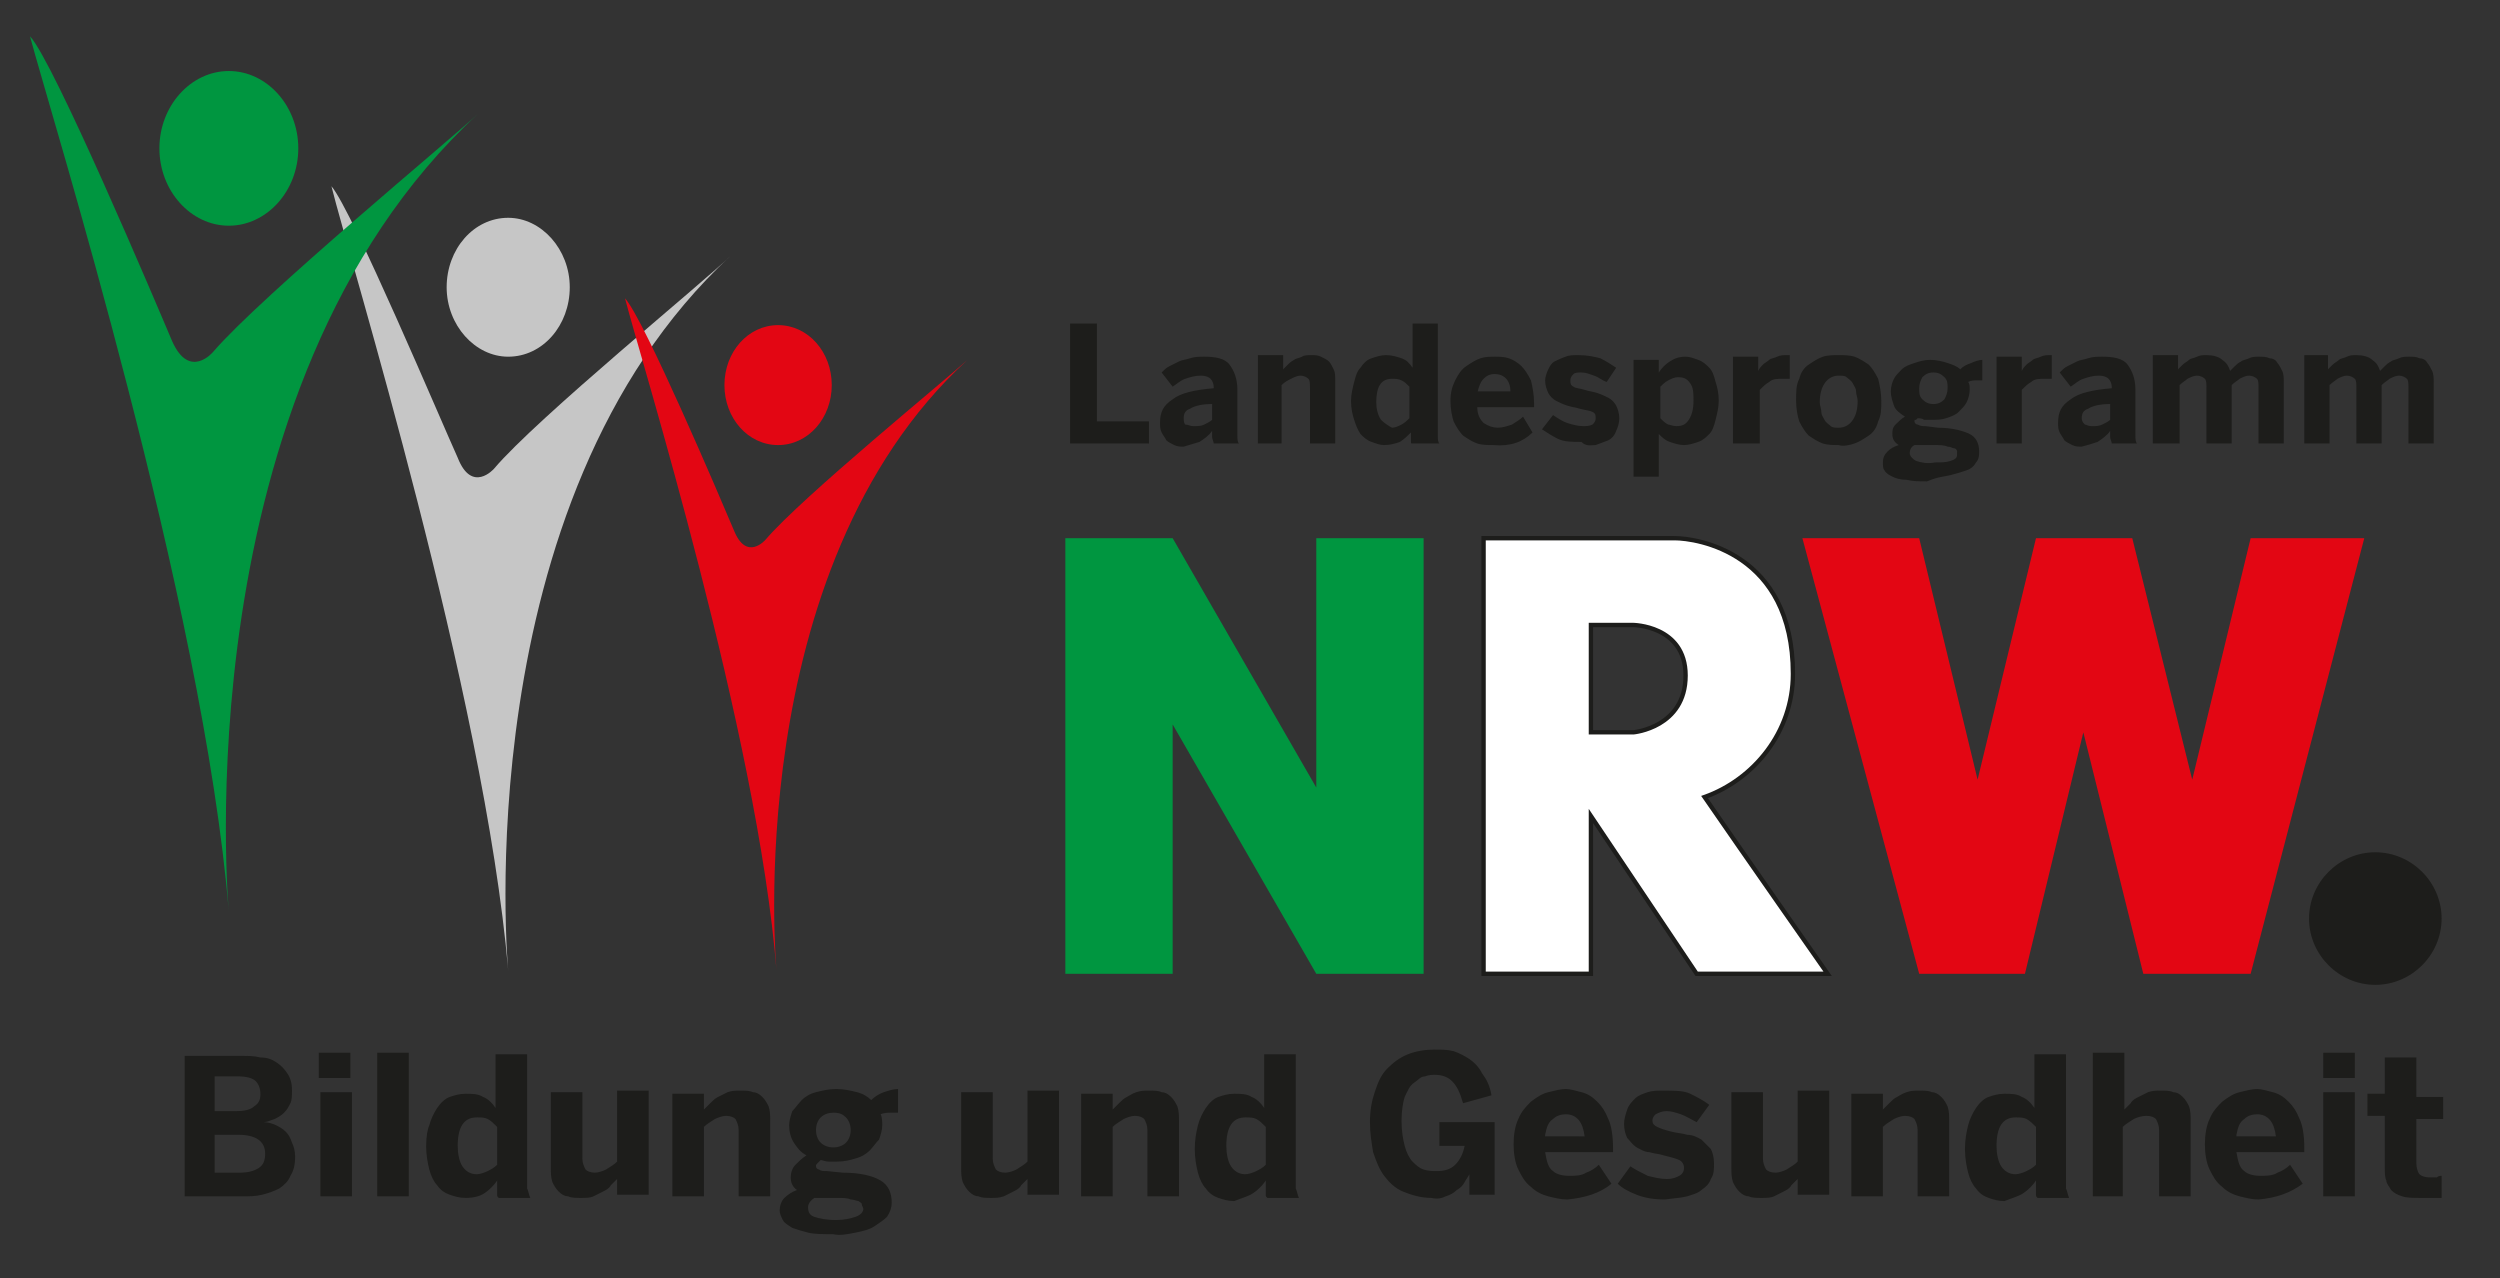 <?xml version="1.0" encoding="utf-8"?>
<!-- Generator: Adobe Illustrator 24.1.0, SVG Export Plug-In . SVG Version: 6.00 Build 0)  -->
<svg version="1.1" id="Ebene_1" xmlns="http://www.w3.org/2000/svg" xmlns:xlink="http://www.w3.org/1999/xlink" x="0px" y="0px"
	 viewBox="0 0 158.4 81" style="enable-background:new 0 0 158.4 81;" xml:space="preserve">
<rect x="0" y="0" width="158.4" height="81" fill="#333333" stroke="none"/>
<style type="text/css">
	.st0{fill:#DFF2FD;}
	.st1{fill:#009640;}
	.st2{fill:#FFFFFF;}
	.st3{fill:none;stroke:#1D1D1B;stroke-width:0.275;}
	.st4{fill:#E30613;}
	.st5{fill:#1D1D1B;}
	.st6{fill:#C6C6C6;}
</style>
<line class="st0" x1="0" y1="858.9" x2="612.3" y2="858.9"/>
<polygon class="st1" points="83.4,61.7 74.3,45.9 74.3,61.7 67.5,61.7 67.5,34.1 74.3,34.1 83.4,49.9 83.4,34.1 90.2,34.1 
	90.2,61.7 "/>
<g>
	<path class="st2" d="M106.8,42.8c0,3.3-3.3,3.6-3.3,3.6h-2.7v-6.8h2.7C103.4,39.6,106.8,39.6,106.8,42.8 M113.6,42.7
		c0-7.7-6.1-8.6-7.5-8.6h-5.3h-6.8v27.6h6.8v-10l6.7,10h8.3c0,0-5.6-8-7.8-11.2C111.1,49.4,113.6,46.4,113.6,42.7"/>
	<path class="st3" d="M106.8,42.8c0,3.3-3.3,3.6-3.3,3.6h-2.7v-6.8h2.7C103.4,39.6,106.8,39.6,106.8,42.8z M113.6,42.7
		c0-7.7-6.1-8.6-7.5-8.6h-5.3h-6.8v27.6h6.8v-10l6.7,10h8.3c0,0-5.6-8-7.8-11.2C111.1,49.4,113.6,46.4,113.6,42.7z"/>
	<polygon class="st4" points="114.2,34.1 121.6,61.7 128.3,61.7 132,46.4 135.8,61.7 142.6,61.7 149.8,34.1 142.6,34.1 138.9,49.4 
		135.1,34.1 129,34.1 125.3,49.4 121.6,34.1 	"/>
	<path class="st5" d="M150.5,62.4c2.3,0,4.2-1.9,4.2-4.2c0-2.3-1.9-4.2-4.2-4.2c-2.3,0-4.2,1.9-4.2,4.2
		C146.3,60.5,148.2,62.4,150.5,62.4"/>
	<path class="st6" d="M32.2,22.6c2.2,0,3.9-2,3.9-4.4c0-2.4-1.8-4.4-3.9-4.4c-2.2,0-3.9,2-3.9,4.4C28.3,20.6,30.1,22.6,32.2,22.6"/>
	<path class="st6" d="M32.2,61.5c0,0-2.8-29.7,14.1-45.3c-1.5,1.5-12.3,10.3-15,13.5c0,0-1.4,1.6-2.3-0.7c-1-2.2-6.7-15.7-8-17.2
		C22.1,16.3,30.7,44,32.2,61.5"/>
	<path class="st4" d="M49.3,28.2c1.9,0,3.4-1.7,3.4-3.8c0-2.1-1.5-3.8-3.4-3.8c-1.9,0-3.4,1.7-3.4,3.8
		C45.9,26.5,47.4,28.2,49.3,28.2"/>
	<path class="st4" d="M49.2,61.5c0,0-2.4-25.4,12.1-38.7C60,24,50.8,31.5,48.5,34.2c0,0-1.2,1.4-2-0.6c-0.8-1.9-5.7-13.4-6.9-14.7
		C40.6,22.8,48,46.5,49.2,61.5"/>
	<path class="st1" d="M14.5,14.3c2.4,0,4.4-2.2,4.4-4.9c0-2.7-2-4.9-4.4-4.9c-2.4,0-4.4,2.2-4.4,4.9C10.1,12.1,12.1,14.3,14.5,14.3"
		/>
	<path class="st1" d="M14.5,57.8c0,0-3.1-33.2,15.8-50.6c-1.7,1.6-13.7,11.5-16.8,15.1c0,0-1.5,1.8-2.6-0.7C9.8,19,3.4,3.9,1.9,2.3
		C3.2,7.2,12.9,38.2,14.5,57.8"/>
	<path class="st5" d="M146,28.1h1.6v-3.7c0.2-0.2,0.4-0.3,0.5-0.4c0.2-0.1,0.4-0.2,0.6-0.2c0.2,0,0.4,0.1,0.5,0.2
		c0.1,0.1,0.1,0.3,0.1,0.6v3.5h1.6v-3.7c0.2-0.2,0.4-0.3,0.5-0.4c0.2-0.1,0.4-0.2,0.6-0.2c0.2,0,0.4,0.1,0.5,0.2
		c0.1,0.1,0.1,0.3,0.1,0.6v3.5h1.6v-3.9c0-0.2,0-0.5-0.1-0.7c-0.1-0.2-0.2-0.4-0.3-0.5c-0.1-0.2-0.3-0.3-0.5-0.3
		c-0.2-0.1-0.4-0.1-0.7-0.1c-0.2,0-0.4,0-0.6,0.1c-0.2,0.1-0.4,0.1-0.5,0.2c-0.2,0.1-0.3,0.2-0.4,0.3c-0.1,0.1-0.2,0.2-0.3,0.3
		c-0.1-0.3-0.2-0.5-0.5-0.7c-0.2-0.2-0.6-0.3-1-0.3c-0.2,0-0.4,0-0.6,0.1c-0.2,0.1-0.4,0.1-0.5,0.2c-0.1,0.1-0.3,0.2-0.4,0.3
		c-0.1,0.1-0.2,0.2-0.3,0.3v-0.9H146V28.1z M136.5,28.1h1.6v-3.7c0.2-0.2,0.4-0.3,0.5-0.4c0.2-0.1,0.4-0.2,0.6-0.2
		c0.2,0,0.4,0.1,0.5,0.2c0.1,0.1,0.1,0.3,0.1,0.6v3.5h1.6v-3.7c0.2-0.2,0.4-0.3,0.5-0.4c0.2-0.1,0.4-0.2,0.6-0.2
		c0.2,0,0.4,0.1,0.5,0.2c0.1,0.1,0.1,0.3,0.1,0.6v3.5h1.6v-3.9c0-0.2,0-0.5-0.1-0.7c-0.1-0.2-0.2-0.4-0.3-0.5
		c-0.1-0.2-0.3-0.3-0.5-0.3c-0.2-0.1-0.4-0.1-0.7-0.1c-0.2,0-0.4,0-0.6,0.1c-0.2,0.1-0.4,0.1-0.5,0.2c-0.2,0.1-0.3,0.2-0.4,0.3
		c-0.1,0.1-0.2,0.2-0.3,0.3c-0.1-0.3-0.2-0.5-0.5-0.7c-0.2-0.2-0.6-0.3-1-0.3c-0.2,0-0.4,0-0.6,0.1c-0.2,0.1-0.4,0.1-0.5,0.2
		c-0.1,0.1-0.3,0.2-0.4,0.3c-0.1,0.1-0.2,0.2-0.3,0.3v-0.9h-1.6V28.1z M132.1,26.9c-0.1-0.1-0.2-0.2-0.2-0.4c0-0.3,0.1-0.5,0.4-0.6
		c0.3-0.2,0.8-0.3,1.4-0.3v1c-0.1,0.1-0.3,0.2-0.5,0.3c-0.2,0.1-0.4,0.1-0.7,0.1C132.3,27,132.2,26.9,132.1,26.9 M132.9,28
		c0.3-0.2,0.6-0.4,0.8-0.7c0,0.2,0,0.3,0,0.4c0,0.1,0.1,0.3,0.1,0.4h1.6c-0.1-0.1-0.1-0.3-0.1-0.5c0-0.2,0-0.5,0-0.8v-2.1
		c0-0.7-0.2-1.2-0.5-1.6c-0.3-0.4-0.9-0.5-1.6-0.5c-0.3,0-0.6,0-0.9,0.1c-0.3,0.1-0.5,0.1-0.7,0.2c-0.2,0.1-0.4,0.2-0.6,0.3
		c-0.2,0.1-0.3,0.2-0.5,0.4l0.7,0.9c0.3-0.2,0.5-0.4,0.8-0.5c0.3-0.1,0.6-0.2,1-0.2c0.3,0,0.5,0.1,0.6,0.2c0.1,0.1,0.2,0.3,0.2,0.5
		v0.1c-1.2,0.1-2.1,0.3-2.6,0.7c-0.6,0.4-0.8,0.8-0.8,1.5c0,0.2,0,0.4,0.1,0.6c0.1,0.2,0.2,0.3,0.3,0.5c0.1,0.1,0.3,0.2,0.5,0.3
		c0.2,0.1,0.4,0.1,0.6,0.1C132.3,28.2,132.6,28.1,132.9,28 M126.5,28.1h1.6v-3.4c0.2-0.2,0.4-0.4,0.6-0.5c0.2-0.2,0.5-0.2,0.9-0.2
		c0.1,0,0.1,0,0.2,0c0.1,0,0.2,0,0.2,0l0-1.5H130c-0.3,0-0.5,0-0.7,0.1c-0.2,0.1-0.4,0.1-0.5,0.2c-0.1,0.1-0.3,0.2-0.4,0.3
		c-0.1,0.1-0.2,0.2-0.3,0.4h0v-0.9h-1.6V28.1z M121.4,29.2c-0.2-0.1-0.4-0.3-0.4-0.5c0-0.2,0.1-0.4,0.3-0.5c0.1,0,0.1,0,0.2,0
		s0.1,0,0.2,0l0.9,0c0.3,0,0.6,0,0.8,0.1c0.2,0,0.3,0.1,0.4,0.1c0.1,0,0.2,0.1,0.2,0.2c0,0.1,0,0.1,0,0.2c0,0.2-0.1,0.3-0.4,0.4
		c-0.3,0.1-0.6,0.1-1,0.1C122.1,29.4,121.7,29.3,121.4,29.2 M121.8,25.3c-0.2-0.2-0.2-0.4-0.2-0.7s0.1-0.5,0.2-0.7
		c0.2-0.2,0.4-0.3,0.7-0.3c0.3,0,0.5,0.1,0.7,0.3c0.2,0.2,0.2,0.4,0.2,0.7s-0.1,0.5-0.2,0.7c-0.2,0.2-0.4,0.3-0.7,0.3
		C122.2,25.6,122,25.5,121.8,25.3 M123.6,30.1c0.4-0.1,0.7-0.2,1-0.3c0.3-0.1,0.5-0.3,0.6-0.5c0.2-0.2,0.2-0.5,0.2-0.7
		c0-0.5-0.2-0.9-0.6-1.1c-0.4-0.2-1.1-0.4-2-0.4l-0.8-0.1c-0.2,0-0.3,0-0.5-0.1c-0.1,0-0.2-0.1-0.2-0.2c0-0.1,0-0.1,0.1-0.1
		c0,0,0.1-0.1,0.1-0.1c0.1,0,0.3,0,0.4,0.1c0.1,0,0.3,0,0.4,0c0.4,0,0.7,0,1-0.1c0.3-0.1,0.6-0.2,0.8-0.4c0.2-0.2,0.4-0.4,0.5-0.6
		c0.1-0.2,0.2-0.5,0.2-0.8c0-0.2,0-0.4-0.1-0.5c0.2-0.1,0.4-0.1,0.5-0.1c0.2,0,0.3,0,0.4,0v-1.3c-0.2,0-0.5,0.1-0.7,0.2
		c-0.3,0.1-0.5,0.2-0.7,0.4c-0.2-0.2-0.5-0.3-0.8-0.4c-0.3-0.1-0.7-0.2-1.1-0.2c-0.4,0-0.7,0.1-1,0.2c-0.3,0.1-0.6,0.2-0.8,0.4
		c-0.2,0.2-0.4,0.4-0.5,0.6c-0.1,0.2-0.2,0.5-0.2,0.8c0,0.3,0.1,0.6,0.2,0.9c0.1,0.3,0.4,0.5,0.7,0.7c-0.2,0.1-0.4,0.3-0.6,0.5
		c-0.2,0.2-0.2,0.4-0.2,0.6c0,0.3,0.1,0.5,0.4,0.7c-0.3,0.1-0.5,0.2-0.7,0.4c-0.2,0.2-0.3,0.4-0.3,0.7c0,0.2,0,0.4,0.1,0.5
		c0.1,0.2,0.3,0.3,0.5,0.4c0.2,0.1,0.5,0.2,0.9,0.2c0.4,0.1,0.8,0.1,1.3,0.1C122.8,30.2,123.2,30.2,123.6,30.1 M116,27
		c-0.1-0.1-0.3-0.2-0.4-0.4c-0.1-0.2-0.2-0.3-0.2-0.5c0-0.2-0.1-0.4-0.1-0.6c0-0.5,0.1-0.9,0.3-1.2c0.2-0.3,0.5-0.5,0.9-0.5
		c0.2,0,0.4,0,0.5,0.1c0.1,0.1,0.3,0.2,0.4,0.4c0.1,0.2,0.2,0.3,0.2,0.5c0,0.2,0.1,0.4,0.1,0.6c0,0.5-0.1,0.9-0.3,1.2
		c-0.2,0.3-0.5,0.5-0.9,0.5C116.3,27.1,116.1,27.1,116,27 M117.5,28.1c0.3-0.1,0.6-0.3,0.9-0.5c0.3-0.2,0.5-0.5,0.6-0.9
		c0.2-0.4,0.2-0.8,0.2-1.3c0-0.5-0.1-1-0.2-1.4c-0.2-0.4-0.4-0.7-0.6-0.9c-0.3-0.2-0.6-0.4-0.9-0.5c-0.3-0.1-0.7-0.1-1-0.1
		c-0.3,0-0.7,0-1,0.1c-0.3,0.1-0.6,0.3-0.9,0.5c-0.3,0.2-0.5,0.5-0.6,0.9c-0.2,0.4-0.2,0.8-0.2,1.4c0,0.5,0.1,1,0.2,1.3
		c0.2,0.4,0.4,0.7,0.6,0.9c0.3,0.2,0.6,0.4,0.9,0.5c0.3,0.1,0.7,0.1,1,0.1C116.8,28.3,117.2,28.2,117.5,28.1 M109.9,28.1h1.6v-3.4
		c0.2-0.2,0.4-0.4,0.6-0.5c0.2-0.2,0.5-0.2,0.9-0.2c0.1,0,0.1,0,0.2,0c0.1,0,0.2,0,0.2,0l0-1.5h-0.1c-0.3,0-0.5,0-0.7,0.1
		c-0.2,0.1-0.4,0.1-0.5,0.2c-0.1,0.1-0.3,0.2-0.4,0.3c-0.1,0.1-0.2,0.2-0.3,0.4h0v-0.9h-1.6V28.1z M105.7,26.9
		c-0.2-0.1-0.3-0.2-0.5-0.4v-2c0.1-0.1,0.3-0.3,0.5-0.4c0.2-0.1,0.4-0.2,0.6-0.2c0.4,0,0.6,0.1,0.8,0.4c0.2,0.3,0.2,0.6,0.2,1.1
		c0,0.5-0.1,0.9-0.3,1.2c-0.2,0.3-0.4,0.4-0.8,0.4C106,27,105.8,26.9,105.7,26.9 M103.5,30.2h1.6v-2.7c0.2,0.2,0.4,0.4,0.7,0.5
		c0.3,0.1,0.6,0.2,0.9,0.2c0.3,0,0.6-0.1,0.9-0.2c0.3-0.1,0.5-0.3,0.7-0.5c0.2-0.2,0.3-0.5,0.4-0.9c0.1-0.4,0.2-0.8,0.2-1.2
		c0-0.5-0.1-0.9-0.2-1.2c-0.1-0.4-0.2-0.7-0.4-0.9c-0.2-0.2-0.4-0.4-0.7-0.5c-0.3-0.1-0.5-0.2-0.8-0.2c-0.4,0-0.7,0.1-1,0.3
		c-0.3,0.2-0.5,0.4-0.7,0.7v-0.8h-1.6V30.2z M101.1,28.2c0.3-0.1,0.5-0.2,0.8-0.3c0.2-0.1,0.4-0.3,0.5-0.6c0.1-0.2,0.2-0.5,0.2-0.8
		c0-0.3-0.1-0.6-0.2-0.8c-0.1-0.2-0.3-0.4-0.5-0.5c-0.2-0.1-0.4-0.2-0.7-0.3c-0.3-0.1-0.5-0.1-0.8-0.2c-0.3-0.1-0.6-0.1-0.7-0.2
		c-0.2-0.1-0.2-0.2-0.2-0.4c0-0.2,0.1-0.3,0.2-0.4c0.1-0.1,0.3-0.1,0.5-0.1c0.3,0,0.5,0.1,0.8,0.2c0.3,0.1,0.5,0.3,0.8,0.4l0.6-0.9
		c-0.3-0.2-0.6-0.4-1-0.6c-0.4-0.1-0.8-0.2-1.4-0.2c-0.3,0-0.6,0-0.8,0.1c-0.3,0.1-0.5,0.2-0.7,0.3c-0.2,0.1-0.3,0.3-0.4,0.5
		c-0.1,0.2-0.2,0.5-0.2,0.7c0,0.3,0.1,0.6,0.2,0.8c0.1,0.2,0.3,0.4,0.5,0.5c0.2,0.1,0.4,0.2,0.7,0.3c0.3,0.1,0.5,0.1,0.8,0.2
		c0.4,0.1,0.6,0.1,0.8,0.2c0.2,0.1,0.2,0.2,0.2,0.4c0,0.2-0.1,0.3-0.2,0.4c-0.2,0.1-0.4,0.1-0.6,0.1c-0.3,0-0.7-0.1-1-0.2
		c-0.3-0.1-0.6-0.3-0.9-0.5l-0.7,0.9c0.3,0.2,0.6,0.4,1,0.6c0.4,0.2,0.9,0.2,1.5,0.2C100.5,28.3,100.8,28.2,101.1,28.2 M93.6,24.9
		c0.1-0.4,0.2-0.7,0.4-0.9c0.2-0.2,0.4-0.3,0.7-0.3c0.6,0,1,0.4,1,1.1H93.6z M97.1,27.4l-0.6-1c-0.2,0.2-0.4,0.3-0.7,0.5
		c-0.3,0.1-0.6,0.2-0.9,0.2c-0.3,0-0.6-0.1-0.9-0.3c-0.2-0.2-0.4-0.5-0.4-1h3.6v-0.2c0-0.6-0.1-1.1-0.2-1.5
		c-0.2-0.4-0.4-0.7-0.6-0.9c-0.2-0.2-0.5-0.4-0.8-0.5c-0.3-0.1-0.6-0.1-0.9-0.1c-0.3,0-0.6,0-0.9,0.1c-0.3,0.1-0.6,0.3-0.9,0.5
		c-0.3,0.2-0.5,0.5-0.7,0.9c-0.2,0.4-0.3,0.8-0.3,1.3c0,0.5,0.1,1,0.2,1.3c0.2,0.4,0.4,0.7,0.6,0.9c0.3,0.2,0.6,0.4,0.9,0.5
		c0.3,0.1,0.7,0.1,1,0.1C95.7,28.3,96.5,28,97.1,27.4 M87.5,26.6c-0.2-0.3-0.3-0.7-0.3-1.1c0-1,0.3-1.5,1-1.5c0.2,0,0.4,0,0.6,0.1
		c0.2,0.1,0.3,0.2,0.5,0.4v2c-0.1,0.1-0.3,0.3-0.5,0.4c-0.2,0.1-0.4,0.2-0.6,0.2C88,27,87.7,26.8,87.5,26.6 M88.7,28
		c0.3-0.2,0.5-0.4,0.7-0.6c0,0.1,0,0.1,0,0.2c0,0.1,0,0.2,0,0.2c0,0.1,0,0.1,0,0.2c0,0.1,0,0.1,0.1,0.1h1.7
		c-0.1-0.1-0.1-0.3-0.1-0.5c0-0.2,0-0.5,0-0.8v-6.3h-1.6v2.8c-0.2-0.3-0.4-0.5-0.7-0.6s-0.6-0.2-1-0.2c-0.3,0-0.6,0.1-0.9,0.2
		c-0.3,0.1-0.5,0.3-0.7,0.6c-0.2,0.2-0.3,0.5-0.4,0.9c-0.1,0.4-0.2,0.8-0.2,1.2c0,0.5,0.1,0.9,0.2,1.2c0.1,0.3,0.2,0.6,0.4,0.9
		c0.2,0.2,0.4,0.4,0.7,0.5c0.3,0.1,0.5,0.2,0.8,0.2C88.1,28.2,88.4,28.1,88.7,28 M79.6,28.1h1.6v-3.7c0.2-0.2,0.4-0.3,0.6-0.4
		c0.2-0.1,0.4-0.2,0.6-0.2c0.2,0,0.4,0.1,0.5,0.2c0.1,0.1,0.1,0.3,0.1,0.6v3.5h1.6v-4c0-0.3,0-0.5-0.1-0.7c-0.1-0.2-0.2-0.4-0.3-0.5
		c-0.1-0.1-0.3-0.2-0.5-0.3c-0.2-0.1-0.4-0.1-0.6-0.1c-0.2,0-0.5,0-0.6,0.1c-0.2,0.1-0.4,0.1-0.5,0.2c-0.2,0.1-0.3,0.2-0.4,0.3
		c-0.1,0.1-0.2,0.2-0.3,0.3v-0.9h-1.6V28.1z M75.1,26.9C75,26.8,75,26.6,75,26.5c0-0.3,0.1-0.5,0.4-0.6c0.3-0.2,0.8-0.3,1.4-0.3v1
		c-0.1,0.1-0.3,0.2-0.5,0.3c-0.2,0.1-0.4,0.1-0.7,0.1C75.4,27,75.3,26.9,75.1,26.9 M76,28c0.3-0.2,0.6-0.4,0.8-0.7
		c0,0.2,0,0.3,0,0.4c0,0.1,0.1,0.3,0.1,0.4h1.6c-0.1-0.1-0.1-0.3-0.1-0.5c0-0.2,0-0.5,0-0.8v-2.1c0-0.7-0.2-1.2-0.5-1.6
		c-0.3-0.4-0.9-0.5-1.6-0.5c-0.3,0-0.6,0-0.9,0.1c-0.3,0.1-0.5,0.1-0.7,0.2c-0.2,0.1-0.4,0.2-0.6,0.3c-0.2,0.1-0.3,0.2-0.5,0.4
		l0.7,0.9c0.3-0.2,0.5-0.4,0.8-0.5c0.3-0.1,0.6-0.2,1-0.2c0.3,0,0.5,0.1,0.6,0.2c0.1,0.1,0.2,0.3,0.2,0.5v0.1
		c-1.2,0.1-2.1,0.3-2.6,0.7c-0.6,0.4-0.8,0.8-0.8,1.5c0,0.2,0,0.4,0.1,0.6c0.1,0.2,0.2,0.3,0.3,0.5c0.1,0.1,0.3,0.2,0.5,0.3
		c0.2,0.1,0.4,0.1,0.6,0.1C75.3,28.2,75.7,28.1,76,28 M67.8,28.1h5v-1.4h-3.3v-6.2h-1.7V28.1z"/>
	<path class="st5" d="M153.8,75.9c0.1,0,0.3,0,0.4,0c0.1,0,0.2,0,0.3,0c0.1,0,0.2,0,0.2,0v-1.4c-0.1,0-0.2,0-0.3,0.1
		c-0.1,0-0.2,0-0.4,0c-0.4,0-0.6-0.1-0.7-0.2c-0.1-0.1-0.2-0.4-0.2-0.7v-2.8h1.7v-1.4h-1.7V67h-2v2.3h-1.1v1.4h1.1V74
		c0,0.3,0,0.6,0.1,0.8c0,0.2,0.2,0.4,0.3,0.6c0.2,0.2,0.4,0.3,0.7,0.4c0.3,0.1,0.7,0.1,1.2,0.1C153.6,75.9,153.7,75.9,153.8,75.9
		 M147.2,75.8h2v-6.6h-2V75.8z M147.2,68.3h2v-1.6h-2V68.3z M141.7,71.9c0.1-0.5,0.2-0.8,0.5-1c0.2-0.2,0.5-0.3,0.8-0.3
		c0.7,0,1.1,0.5,1.2,1.4H141.7z M145.9,75l-0.8-1.2c-0.2,0.2-0.5,0.4-0.8,0.5c-0.3,0.2-0.7,0.2-1.1,0.2c-0.4,0-0.8-0.1-1-0.3
		c-0.3-0.2-0.4-0.6-0.5-1.2h4.3v-0.3c0-0.7-0.1-1.4-0.3-1.8c-0.2-0.5-0.4-0.8-0.7-1.1c-0.3-0.3-0.6-0.5-1-0.6
		c-0.4-0.1-0.7-0.2-1-0.2s-0.7,0.1-1.1,0.2c-0.4,0.1-0.7,0.3-1.1,0.6c-0.3,0.3-0.6,0.6-0.8,1.1c-0.2,0.4-0.3,1-0.3,1.6
		c0,0.6,0.1,1.2,0.3,1.6c0.2,0.4,0.4,0.8,0.8,1.1c0.3,0.3,0.7,0.5,1.1,0.6c0.4,0.1,0.8,0.2,1.2,0.2C144.2,75.9,145.1,75.6,145.9,75
		 M132.5,75.8h2v-4.4c0.2-0.2,0.4-0.3,0.7-0.5c0.2-0.1,0.5-0.2,0.8-0.2c0.3,0,0.5,0.1,0.6,0.2c0.1,0.2,0.2,0.4,0.2,0.7v4.2h2V71
		c0-0.3,0-0.6-0.1-0.9c-0.1-0.2-0.2-0.4-0.4-0.6c-0.2-0.2-0.4-0.3-0.6-0.3c-0.2-0.1-0.5-0.1-0.8-0.1c-0.3,0-0.5,0-0.8,0.1
		c-0.2,0.1-0.4,0.2-0.6,0.3c-0.2,0.1-0.4,0.2-0.5,0.4c-0.1,0.1-0.3,0.3-0.4,0.4v-3.6h-2V75.8z M126.8,73.9c-0.2-0.3-0.3-0.8-0.3-1.3
		c0-1.2,0.4-1.8,1.2-1.8c0.3,0,0.5,0,0.7,0.1c0.2,0.1,0.4,0.3,0.6,0.5v2.4c-0.2,0.2-0.4,0.3-0.6,0.4c-0.2,0.1-0.5,0.2-0.7,0.2
		C127.3,74.4,127,74.2,126.8,73.9 M128.2,75.6c0.3-0.2,0.6-0.5,0.8-0.8c0,0.1,0,0.2,0,0.3c0,0.1,0,0.2,0,0.3c0,0.1,0,0.2,0,0.3
		c0,0.1,0,0.1,0.1,0.2h2c-0.1-0.2-0.1-0.4-0.2-0.6c0-0.3,0-0.6,0-1v-7.5h-2v3.4c-0.2-0.3-0.5-0.6-0.8-0.7c-0.3-0.2-0.7-0.2-1.1-0.2
		c-0.4,0-0.7,0.1-1,0.2c-0.3,0.1-0.6,0.4-0.8,0.7c-0.2,0.3-0.4,0.7-0.5,1.1c-0.1,0.4-0.2,0.9-0.2,1.5c0,0.6,0.1,1.1,0.2,1.5
		c0.1,0.4,0.3,0.8,0.5,1c0.2,0.3,0.5,0.5,0.8,0.6c0.3,0.1,0.6,0.2,1,0.2C127.5,75.9,127.9,75.8,128.2,75.6 M117.3,75.8h2v-4.4
		c0.2-0.2,0.4-0.3,0.7-0.5c0.2-0.1,0.5-0.2,0.7-0.2c0.3,0,0.5,0.1,0.6,0.2c0.1,0.2,0.2,0.4,0.2,0.7v4.2h2V71c0-0.3,0-0.6-0.1-0.9
		c-0.1-0.2-0.2-0.4-0.4-0.6s-0.4-0.3-0.6-0.3c-0.2-0.1-0.5-0.1-0.8-0.1c-0.3,0-0.5,0-0.8,0.1s-0.4,0.2-0.6,0.3
		c-0.2,0.1-0.3,0.2-0.5,0.4c-0.1,0.1-0.3,0.3-0.4,0.4v-1h-2V75.8z M112.4,75.8c0.2-0.1,0.4-0.2,0.6-0.3c0.2-0.1,0.4-0.2,0.5-0.4
		c0.1-0.1,0.3-0.3,0.4-0.4v1h2v-6.6h-2v4.5c-0.2,0.2-0.4,0.3-0.7,0.5c-0.2,0.1-0.5,0.2-0.7,0.2c-0.3,0-0.5-0.1-0.6-0.2
		c-0.1-0.2-0.2-0.4-0.2-0.7v-4.2h-2V74c0,0.3,0,0.6,0.1,0.9c0.1,0.2,0.2,0.4,0.4,0.6c0.2,0.2,0.4,0.3,0.6,0.3
		c0.2,0.1,0.5,0.1,0.8,0.1C111.9,75.9,112.2,75.9,112.4,75.8 M106.9,75.8c0.3-0.1,0.7-0.2,0.9-0.4c0.3-0.2,0.5-0.4,0.6-0.7
		c0.2-0.3,0.2-0.6,0.2-1c0-0.4-0.1-0.7-0.2-0.9c-0.2-0.2-0.4-0.4-0.6-0.6c-0.2-0.1-0.5-0.3-0.9-0.3c-0.3-0.1-0.6-0.1-1-0.2
		c-0.4-0.1-0.7-0.2-0.9-0.3c-0.2-0.1-0.3-0.2-0.3-0.4c0-0.2,0.1-0.3,0.2-0.4c0.2-0.1,0.4-0.2,0.7-0.2c0.3,0,0.6,0.1,0.9,0.2
		c0.3,0.1,0.6,0.3,1,0.5l0.8-1.1c-0.4-0.3-0.8-0.5-1.2-0.7c-0.4-0.2-1-0.2-1.7-0.2c-0.4,0-0.7,0-1,0.1c-0.3,0.1-0.6,0.2-0.8,0.4
		c-0.2,0.2-0.4,0.4-0.5,0.7c-0.1,0.3-0.2,0.6-0.2,0.9c0,0.4,0.1,0.7,0.2,0.9c0.2,0.2,0.3,0.4,0.6,0.6c0.2,0.1,0.5,0.3,0.8,0.3
		c0.3,0.1,0.6,0.1,0.9,0.2c0.4,0.1,0.8,0.2,1,0.3c0.2,0.1,0.3,0.3,0.3,0.5c0,0.2-0.1,0.4-0.3,0.5c-0.2,0.1-0.4,0.2-0.8,0.2
		c-0.4,0-0.8-0.1-1.2-0.2c-0.4-0.2-0.8-0.4-1.1-0.6l-0.8,1.1c0.3,0.3,0.7,0.5,1.2,0.7c0.5,0.2,1.1,0.3,1.8,0.3
		C106.2,75.9,106.5,75.9,106.9,75.8 M97.9,71.9c0.1-0.5,0.2-0.8,0.5-1c0.2-0.2,0.5-0.3,0.8-0.3c0.7,0,1.1,0.5,1.2,1.4H97.9z
		 M102.1,75l-0.8-1.2c-0.2,0.2-0.5,0.4-0.8,0.5c-0.3,0.2-0.7,0.2-1.1,0.2c-0.4,0-0.8-0.1-1-0.3c-0.3-0.2-0.4-0.6-0.5-1.2h4.3v-0.3
		c0-0.7-0.1-1.4-0.3-1.8c-0.2-0.5-0.4-0.8-0.7-1.1c-0.3-0.3-0.6-0.5-1-0.6c-0.4-0.1-0.7-0.2-1-0.2c-0.3,0-0.7,0.1-1.1,0.2
		s-0.7,0.3-1.1,0.6c-0.3,0.3-0.6,0.6-0.8,1.1c-0.2,0.4-0.3,1-0.3,1.6c0,0.6,0.1,1.2,0.3,1.6c0.2,0.4,0.4,0.8,0.8,1.1
		c0.3,0.3,0.7,0.5,1.1,0.6c0.4,0.1,0.8,0.2,1.2,0.2C100.4,75.9,101.4,75.6,102.1,75 M91.6,75.8c0.3-0.1,0.5-0.2,0.7-0.4
		c0.2-0.1,0.4-0.3,0.5-0.5c0.1-0.2,0.2-0.3,0.3-0.5h0v1.3h1.6v-4.6h-3.5v1.5h1.6c-0.1,0.5-0.3,0.9-0.6,1.2c-0.3,0.3-0.7,0.4-1.2,0.4
		c-0.2,0-0.5,0-0.8-0.1c-0.3-0.1-0.5-0.3-0.7-0.5c-0.2-0.2-0.4-0.6-0.5-1c-0.1-0.4-0.2-0.9-0.2-1.6c0-0.6,0.1-1.2,0.2-1.5
		c0.2-0.4,0.3-0.7,0.6-0.9s0.4-0.4,0.7-0.4c0.2-0.1,0.5-0.1,0.6-0.1c0.4,0,0.8,0.1,1.1,0.4c0.3,0.3,0.5,0.7,0.7,1.4l1.8-0.5
		c-0.1-0.6-0.3-1-0.6-1.4c-0.2-0.4-0.5-0.7-0.8-0.9c-0.3-0.2-0.7-0.4-1-0.5c-0.4-0.1-0.8-0.1-1.2-0.1c-0.6,0-1.2,0.1-1.7,0.3
		c-0.5,0.2-0.9,0.5-1.3,0.9c-0.4,0.4-0.6,0.9-0.8,1.5c-0.2,0.6-0.3,1.2-0.3,1.9c0,0.7,0.1,1.3,0.2,1.9c0.2,0.6,0.4,1.1,0.7,1.5
		c0.3,0.4,0.7,0.8,1.2,1c0.5,0.2,1.1,0.4,1.8,0.4C91.1,76,91.4,75.9,91.6,75.8 M78,73.9c-0.2-0.3-0.3-0.8-0.3-1.3
		c0-1.2,0.4-1.8,1.2-1.8c0.3,0,0.5,0,0.7,0.1c0.2,0.1,0.4,0.3,0.6,0.5v2.4c-0.2,0.2-0.4,0.3-0.6,0.4c-0.2,0.1-0.5,0.2-0.7,0.2
		C78.5,74.4,78.2,74.2,78,73.9 M79.4,75.6c0.3-0.2,0.6-0.5,0.8-0.8c0,0.1,0,0.2,0,0.3c0,0.1,0,0.2,0,0.3c0,0.1,0,0.2,0,0.3
		c0,0.1,0,0.1,0.1,0.2h2c-0.1-0.2-0.1-0.4-0.2-0.6c0-0.3,0-0.6,0-1v-7.5h-2v3.4c-0.2-0.3-0.5-0.6-0.8-0.7c-0.3-0.2-0.7-0.2-1.1-0.2
		c-0.4,0-0.7,0.1-1,0.2c-0.3,0.1-0.6,0.4-0.8,0.7c-0.2,0.3-0.4,0.7-0.5,1.1c-0.1,0.4-0.2,0.9-0.2,1.5c0,0.6,0.1,1.1,0.2,1.5
		c0.1,0.4,0.3,0.8,0.5,1c0.2,0.3,0.5,0.5,0.8,0.6c0.3,0.1,0.6,0.2,1,0.2C78.7,75.9,79.1,75.8,79.4,75.6 M68.5,75.8h2v-4.4
		c0.2-0.2,0.4-0.3,0.7-0.5c0.2-0.1,0.5-0.2,0.7-0.2c0.3,0,0.5,0.1,0.6,0.2c0.1,0.2,0.2,0.4,0.2,0.7v4.2h2V71c0-0.3,0-0.6-0.1-0.9
		c-0.1-0.2-0.2-0.4-0.4-0.6c-0.2-0.2-0.4-0.3-0.6-0.3c-0.2-0.1-0.5-0.1-0.8-0.1c-0.3,0-0.5,0-0.8,0.1s-0.4,0.2-0.6,0.3
		c-0.2,0.1-0.3,0.2-0.5,0.4c-0.1,0.1-0.3,0.3-0.4,0.4v-1h-2V75.8z M63.6,75.8c0.2-0.1,0.4-0.2,0.6-0.3c0.2-0.1,0.4-0.2,0.5-0.4
		c0.1-0.1,0.3-0.3,0.4-0.4v1h2v-6.6h-2v4.5c-0.2,0.2-0.4,0.3-0.7,0.5c-0.2,0.1-0.5,0.2-0.7,0.2c-0.3,0-0.5-0.1-0.6-0.2
		c-0.1-0.2-0.2-0.4-0.2-0.7v-4.2h-2V74c0,0.3,0,0.6,0.1,0.9c0.1,0.2,0.2,0.4,0.4,0.6c0.2,0.2,0.4,0.3,0.6,0.3
		c0.2,0.1,0.5,0.1,0.8,0.1C63.1,75.9,63.3,75.9,63.6,75.8 M51.6,77.1c-0.3-0.1-0.4-0.3-0.4-0.6c0-0.2,0.1-0.4,0.4-0.6
		c0.1,0,0.1,0,0.2,0c0.1,0,0.1,0,0.2,0l1,0c0.4,0,0.7,0,0.9,0.1c0.2,0,0.4,0.1,0.5,0.1c0.1,0.1,0.2,0.1,0.2,0.2
		c0,0.1,0.1,0.2,0.1,0.3c0,0.2-0.2,0.4-0.5,0.5c-0.3,0.1-0.7,0.2-1.2,0.2C52.3,77.3,51.9,77.2,51.6,77.1 M52,72.4
		c-0.2-0.2-0.3-0.5-0.3-0.8c0-0.3,0.1-0.6,0.3-0.8c0.2-0.2,0.5-0.3,0.8-0.3c0.4,0,0.6,0.1,0.8,0.3c0.2,0.2,0.3,0.5,0.3,0.8
		c0,0.3-0.1,0.6-0.3,0.8c-0.2,0.2-0.5,0.3-0.8,0.3C52.5,72.7,52.2,72.6,52,72.4 M54.2,78.1c0.5-0.1,0.9-0.2,1.2-0.4
		c0.3-0.2,0.6-0.4,0.8-0.6c0.2-0.3,0.3-0.6,0.3-0.9c0-0.6-0.2-1.1-0.7-1.4c-0.5-0.3-1.3-0.5-2.4-0.5l-1-0.1c-0.2,0-0.4,0-0.5-0.1
		c-0.1,0-0.2-0.1-0.2-0.2c0-0.1,0-0.1,0.1-0.2c0,0,0.1-0.1,0.2-0.2c0.1,0,0.3,0.1,0.5,0.1c0.2,0,0.3,0,0.5,0c0.5,0,0.9-0.1,1.2-0.2
		c0.4-0.1,0.7-0.3,0.9-0.5c0.2-0.2,0.4-0.5,0.6-0.7c0.1-0.3,0.2-0.6,0.2-0.9c0-0.2,0-0.5-0.1-0.7c0.2-0.1,0.5-0.1,0.6-0.1
		c0.2,0,0.3,0,0.5,0v-1.5c-0.3,0-0.6,0.1-0.9,0.2c-0.3,0.1-0.6,0.3-0.8,0.5c-0.2-0.2-0.5-0.4-0.9-0.5c-0.4-0.1-0.8-0.2-1.3-0.2
		c-0.5,0-0.9,0.1-1.3,0.2c-0.4,0.1-0.7,0.3-0.9,0.5c-0.2,0.2-0.4,0.5-0.6,0.7c-0.1,0.3-0.2,0.6-0.2,0.9c0,0.4,0.1,0.8,0.3,1.1
		c0.2,0.3,0.4,0.6,0.8,0.8c-0.3,0.2-0.5,0.4-0.7,0.6c-0.2,0.2-0.3,0.5-0.3,0.8c0,0.3,0.1,0.6,0.4,0.8c-0.3,0.1-0.6,0.3-0.8,0.5
		c-0.2,0.2-0.3,0.5-0.3,0.8c0,0.2,0.1,0.4,0.2,0.6c0.1,0.2,0.3,0.3,0.6,0.5c0.3,0.1,0.6,0.2,1,0.3c0.4,0.1,1,0.1,1.6,0.1
		C53.2,78.3,53.7,78.2,54.2,78.1 M42.6,75.8h2v-4.4c0.2-0.2,0.4-0.3,0.7-0.5c0.2-0.1,0.5-0.2,0.7-0.2c0.3,0,0.5,0.1,0.6,0.2
		c0.1,0.2,0.2,0.4,0.2,0.7v4.2h2V71c0-0.3,0-0.6-0.1-0.9c-0.1-0.2-0.2-0.4-0.4-0.6s-0.4-0.3-0.6-0.3c-0.2-0.1-0.5-0.1-0.8-0.1
		c-0.3,0-0.5,0-0.8,0.1c-0.2,0.1-0.4,0.2-0.6,0.3c-0.2,0.1-0.3,0.2-0.5,0.4c-0.1,0.1-0.3,0.3-0.4,0.4v-1h-2V75.8z M37.6,75.8
		c0.2-0.1,0.4-0.2,0.6-0.3c0.2-0.1,0.4-0.2,0.5-0.4c0.1-0.1,0.3-0.3,0.4-0.4v1h2v-6.6h-2v4.5c-0.2,0.2-0.4,0.3-0.7,0.5
		c-0.2,0.1-0.5,0.2-0.7,0.2c-0.3,0-0.5-0.1-0.6-0.2c-0.1-0.2-0.2-0.4-0.2-0.7v-4.2h-2V74c0,0.3,0,0.6,0.1,0.9
		c0.1,0.2,0.2,0.4,0.4,0.6c0.2,0.2,0.4,0.3,0.6,0.3c0.2,0.1,0.5,0.1,0.8,0.1C37.1,75.9,37.4,75.9,37.6,75.8 M29.3,73.9
		c-0.2-0.3-0.3-0.8-0.3-1.3c0-1.2,0.4-1.8,1.2-1.8c0.3,0,0.5,0,0.7,0.1c0.2,0.1,0.4,0.3,0.6,0.5v2.4c-0.2,0.2-0.4,0.3-0.6,0.4
		c-0.2,0.1-0.5,0.2-0.7,0.2C29.8,74.4,29.5,74.2,29.3,73.9 M30.7,75.6c0.3-0.2,0.6-0.5,0.8-0.8c0,0.1,0,0.2,0,0.3c0,0.1,0,0.2,0,0.3
		c0,0.1,0,0.2,0,0.3c0,0.1,0,0.1,0.1,0.2h2c-0.1-0.2-0.1-0.4-0.2-0.6c0-0.3,0-0.6,0-1v-7.5h-2v3.4c-0.2-0.3-0.5-0.6-0.8-0.7
		c-0.3-0.2-0.7-0.2-1.1-0.2c-0.4,0-0.7,0.1-1,0.2c-0.3,0.1-0.6,0.4-0.8,0.7c-0.2,0.3-0.4,0.7-0.5,1.1C27.1,71.5,27,72,27,72.6
		c0,0.6,0.1,1.1,0.2,1.5c0.1,0.4,0.3,0.8,0.5,1c0.2,0.3,0.5,0.5,0.8,0.6c0.3,0.1,0.6,0.2,1,0.2C30,75.9,30.4,75.8,30.7,75.6
		 M23.9,75.8h2v-9.1h-2V75.8z M20.3,75.8h2v-6.6h-2V75.8z M20.2,68.3h2v-1.6h-2V68.3z M13.6,74.3v-2.4h1.5c1.1,0,1.7,0.4,1.7,1.2
		c0,0.4-0.1,0.7-0.4,0.9c-0.3,0.2-0.7,0.3-1.2,0.3H13.6z M13.6,70.4v-2.2h1.5c0.5,0,0.9,0.1,1.1,0.3c0.2,0.2,0.3,0.5,0.3,0.8
		c0,0.4-0.1,0.6-0.4,0.8c-0.2,0.2-0.6,0.3-1.1,0.3H13.6z M11.6,75.8h3.8c0.4,0,0.8,0,1.2-0.1c0.4-0.1,0.7-0.2,1.1-0.4
		c0.3-0.2,0.6-0.5,0.7-0.8c0.2-0.3,0.3-0.7,0.3-1.2c0-0.4-0.1-0.7-0.2-0.9c-0.1-0.3-0.2-0.5-0.4-0.7c-0.2-0.2-0.4-0.3-0.6-0.4
		c-0.2-0.1-0.5-0.2-0.8-0.2v0c0.2,0,0.4-0.1,0.7-0.2c0.2-0.1,0.4-0.2,0.6-0.4c0.2-0.2,0.3-0.4,0.4-0.6c0.1-0.2,0.1-0.5,0.1-0.8
		c0-0.5-0.1-0.8-0.3-1.1c-0.2-0.3-0.4-0.5-0.7-0.7c-0.3-0.2-0.6-0.3-1-0.3c-0.4-0.1-0.8-0.1-1.2-0.1h-3.6V75.8z"/>
</g>
</svg>
